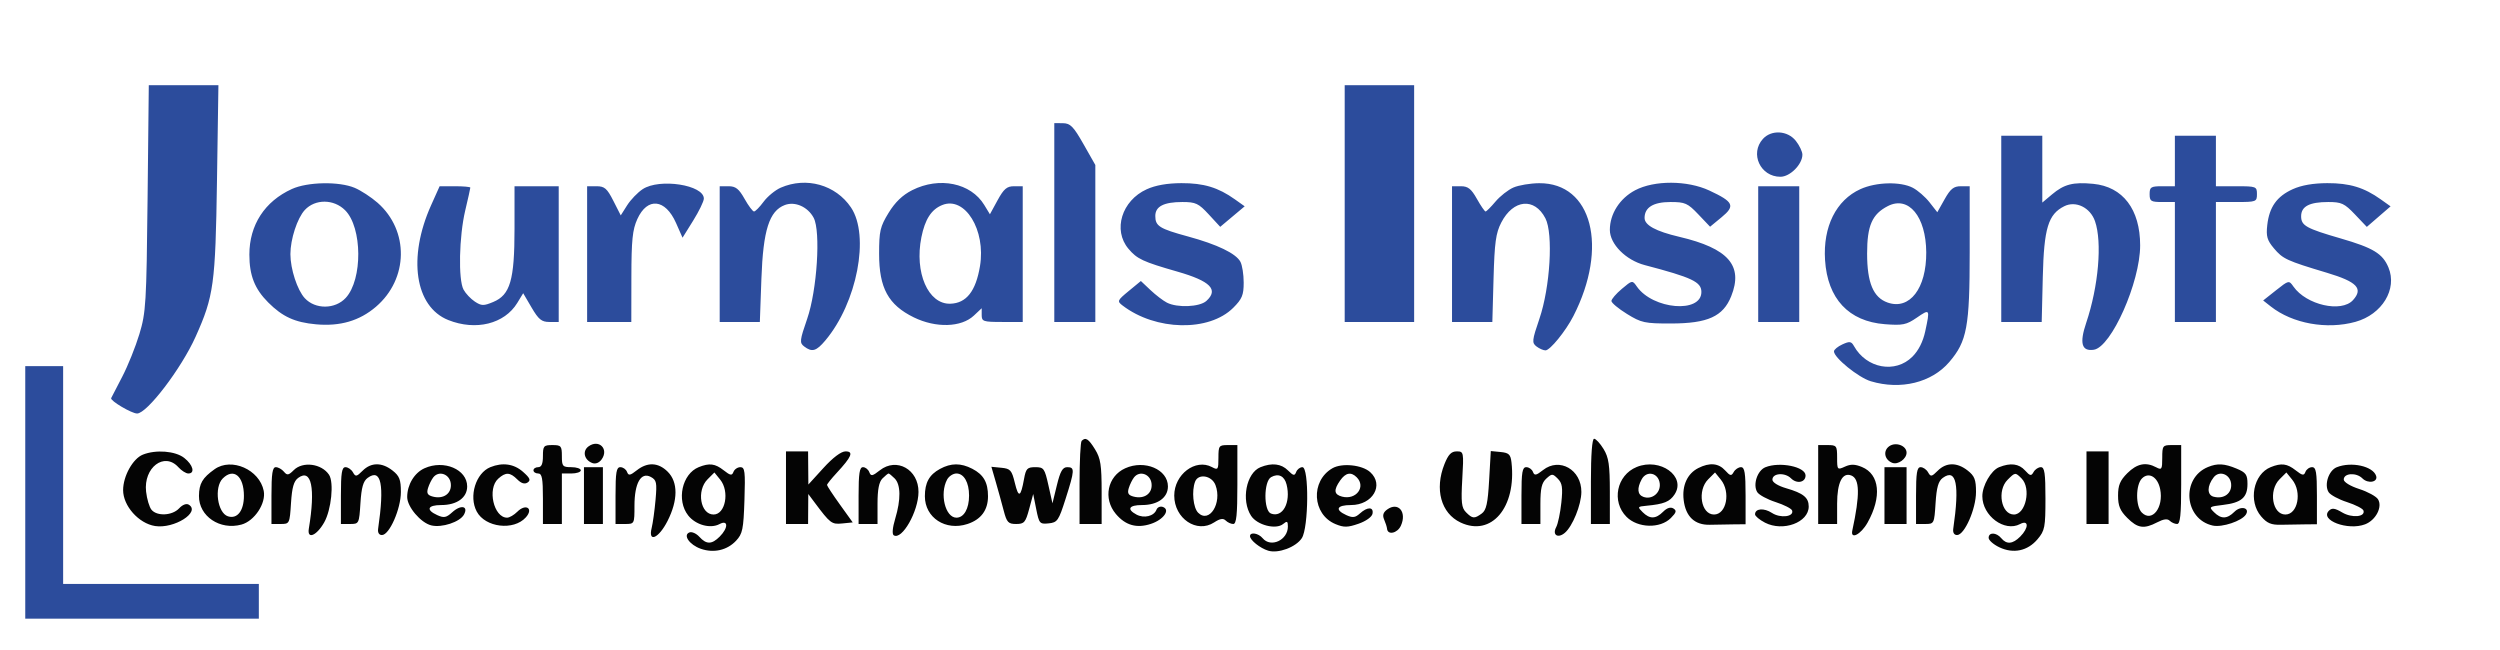 <svg xmlns="http://www.w3.org/2000/svg" width="792" height="206" viewBox="0 0 792 206" version="1.1"><path d="M 342.667 139.667 C 342.300 140.033, 342 146.108, 342 153.167 L 342 166 345.500 166 L 349 166 349 155.868 C 349 147.349, 348.669 145.200, 346.918 142.368 C 344.836 138.999, 343.918 138.416, 342.667 139.667 M 504 152.500 L 504 166 507 166 L 510 166 509.996 155.750 C 509.993 147.296, 509.645 144.930, 508.011 142.250 C 506.921 140.463, 505.573 139, 505.015 139 C 504.379 139, 504 144.036, 504 152.500 M 186.435 141.424 C 184.421 142.896, 185.054 145.700, 187.622 146.685 C 188.640 147.076, 189.790 146.639, 190.576 145.565 C 192.992 142.262, 189.738 139.008, 186.435 141.424 M 598.476 141.394 C 596.467 142.863, 597.014 145.684, 599.490 146.635 C 601.272 147.318, 604 145.369, 604 143.413 C 604 141.159, 600.531 139.891, 598.476 141.394 M 172 144.500 C 172 146.944, 171.548 148, 170.500 148 C 169.675 148, 169 148.450, 169 149 C 169 149.550, 169.675 150, 170.500 150 C 171.708 150, 172 151.556, 172 158 L 172 166 175 166 L 178 166 178 158 L 178 150 181 150 C 182.650 150, 184 149.550, 184 149 C 184 148.450, 182.650 148, 181 148 C 178.238 148, 178 147.722, 178 144.500 C 178 141.278, 177.762 141, 175 141 C 172.238 141, 172 141.278, 172 144.500 M 386 145.035 C 386 148.799, 385.861 148.996, 383.941 147.969 C 378.736 145.183, 372 150.277, 372 157 C 372 164.275, 379.165 169.087, 384.648 165.495 C 386.504 164.279, 387.516 164.116, 388.307 164.907 C 388.908 165.508, 389.985 166, 390.700 166 C 391.697 166, 392 163.090, 392 153.500 L 392 141 389 141 C 386.162 141, 386 141.218, 386 145.035 M 576 153.500 L 576 166 579 166 L 582 166 582 159.571 C 582 152.863, 583.656 149.547, 586.468 150.626 C 589.179 151.666, 589.277 156.690, 586.810 168.070 C 586.159 171.071, 589.535 169.325, 591.641 165.570 C 596.209 157.426, 595.490 150.274, 589.869 147.946 C 587.647 147.025, 586.298 146.999, 584.455 147.839 C 582.072 148.924, 582 148.840, 582 144.979 C 582 141.225, 581.831 141, 579 141 L 576 141 576 153.500 M 685 145.035 C 685 148.715, 684.830 148.979, 683.066 148.035 C 679.799 146.287, 676.977 146.870, 673.923 149.923 C 671.631 152.216, 671 153.742, 671 157 C 671 160.258, 671.631 161.784, 673.923 164.077 C 677.219 167.373, 679.204 167.663, 683.421 165.465 C 685.423 164.420, 686.665 164.265, 687.371 164.971 C 687.937 165.537, 688.985 166, 689.700 166 C 690.697 166, 691 163.090, 691 153.500 L 691 141 688 141 C 685.162 141, 685 141.218, 685 145.035 M 45.256 144.029 C 42.084 145.304, 39.008 150.832, 39.004 155.265 C 38.999 160.265, 43.937 165.821, 49.118 166.644 C 55.144 167.601, 63.623 162.239, 59.809 159.882 C 59.053 159.415, 57.827 159.882, 56.737 161.052 C 54.582 163.365, 49.753 163.612, 48 161.499 C 47.315 160.674, 46.541 158.087, 46.280 155.749 C 45.426 148.110, 52.053 143.086, 56.500 148 C 57.495 149.100, 58.915 150, 59.655 150 C 61.884 150, 61.172 147.280, 58.365 145.073 C 55.559 142.865, 49.376 142.373, 45.256 144.029 M 249 154.500 L 249 166 252.500 166 L 256 166 256.032 161.250 L 256.063 156.500 258.059 159.172 C 263.040 165.844, 263.468 166.168, 266.846 165.830 L 270.144 165.500 266.072 159.827 C 263.832 156.707, 262 153.922, 262 153.639 C 262 153.355, 263.381 151.633, 265.068 149.812 C 269.827 144.676, 270.514 143, 267.865 143 C 266.478 143, 263.883 144.949, 260.875 148.250 L 256.091 153.500 256.045 148.250 L 256 143 252.500 143 L 249 143 249 154.500 M 457.609 147.020 C 454.424 154.978, 456.509 162.590, 462.674 165.516 C 472.467 170.163, 480.460 160.744, 478.838 146.470 C 478.553 143.967, 478.011 143.452, 475.392 143.197 L 472.283 142.894 471.757 152.126 C 471.338 159.473, 470.862 161.628, 469.424 162.679 C 467.083 164.391, 466.489 164.346, 464.444 162.301 C 463.017 160.874, 462.826 159.193, 463.247 151.801 C 463.739 143.175, 463.704 143, 461.483 143 C 459.771 143, 458.824 143.983, 457.609 147.020 M 661 154.500 L 661 166 664.500 166 L 668 166 668 154.500 L 668 143 664.500 143 L 661 143 661 154.500 M 68 148.638 C 64.133 151.376, 63.066 153.196, 63.032 157.114 C 62.975 163.539, 69.677 168.052, 76.500 166.184 C 80.636 165.052, 84.333 159.447, 83.548 155.500 C 82.209 148.769, 73.342 144.855, 68 148.638 M 93.067 148.933 C 91.410 150.590, 90.964 150.661, 89.944 149.433 C 89.290 148.645, 88.135 148, 87.378 148 C 86.310 148, 86 150.022, 86 157 L 86 166 88.884 166 C 91.729 166, 91.773 165.912, 92.189 159.379 C 92.505 154.405, 93.074 152.419, 94.473 151.396 C 98.669 148.328, 99.979 154.605, 97.833 167.500 C 97.253 170.985, 100.305 169.731, 102.702 165.500 C 104.966 161.502, 105.848 152.816, 104.235 150.400 C 101.875 146.865, 95.917 146.083, 93.067 148.933 M 114.865 149.135 C 112.947 151.053, 112.638 151.104, 111.816 149.635 C 111.312 148.736, 110.248 148, 109.450 148 C 108.291 148, 108 149.804, 108 157 L 108 166 110.884 166 C 113.729 166, 113.773 165.912, 114.189 159.379 C 114.505 154.405, 115.074 152.419, 116.473 151.396 C 120.761 148.261, 121.839 153.491, 119.792 167.500 C 119.611 168.741, 120.069 169.500, 121 169.500 C 123.359 169.500, 127 161.223, 127 155.861 C 127 151.957, 126.546 150.788, 124.365 149.073 C 120.986 146.415, 117.563 146.437, 114.865 149.135 M 134.476 148.348 C 131.259 149.800, 129 153.564, 129 157.470 C 129 160.557, 133.275 165.601, 136.598 166.435 C 139.950 167.276, 145.733 165.367, 147 163.001 C 148.458 160.275, 145.991 159.808, 143.260 162.292 C 141.371 164.010, 140.626 164.151, 138.510 163.186 C 134.841 161.515, 135.444 160, 139.777 160 C 144.749 160, 148 157.667, 148 154.098 C 148 148.702, 140.632 145.569, 134.476 148.348 M 155.357 147.992 C 150.722 149.862, 148.452 157.240, 151.030 162.055 C 153.740 167.119, 162.704 168.194, 166.573 163.919 C 169.135 161.088, 166.605 159.395, 163.882 162.118 C 162.847 163.153, 161.395 164, 160.655 164 C 156.406 164, 154.309 154.841, 157.829 151.655 C 160.193 149.516, 161.567 149.567, 163.882 151.882 C 165.147 153.147, 166.212 153.469, 167.132 152.864 C 168.214 152.152, 167.913 151.444, 165.694 149.482 C 162.826 146.945, 159.234 146.427, 155.357 147.992 M 201.738 148.991 C 199.601 150.672, 199.118 150.750, 198.635 149.491 C 198.320 148.671, 197.374 148, 196.531 148 C 195.270 148, 195 149.585, 195 157 L 195 166 198 166 C 200.987 166, 201 165.975, 201 160.223 C 201 153.048, 203.052 149.423, 206.170 151.091 C 207.999 152.070, 208.162 152.855, 207.677 158.344 C 207.377 161.730, 206.825 165.738, 206.450 167.250 C 205.254 172.067, 208.685 170.556, 211.483 165.033 C 214.813 158.463, 214.836 152.745, 211.545 149.455 C 208.573 146.482, 205.135 146.320, 201.738 148.991 M 221.357 147.992 C 216.071 150.125, 214.241 158.494, 218.012 163.288 C 220.381 166.299, 225.037 167.586, 227.941 166.031 C 230.737 164.535, 230.777 167.223, 228 170 C 225.490 172.510, 223.788 172.528, 221.561 170.067 C 220.599 169.005, 219.188 168.375, 218.424 168.667 C 216.271 169.494, 218.431 172.606, 222.028 173.860 C 226.125 175.288, 230.347 174.323, 233.180 171.311 C 235.243 169.117, 235.538 167.689, 235.841 158.422 C 236.138 149.335, 235.974 148, 234.560 148 C 233.667 148, 232.680 148.671, 232.365 149.491 C 231.882 150.750, 231.399 150.672, 229.262 148.991 C 226.544 146.853, 224.742 146.626, 221.357 147.992 M 278.732 148.997 C 276.357 150.864, 275.915 150.941, 275.390 149.575 C 275.058 148.709, 274.159 148, 273.393 148 C 272.306 148, 272 149.974, 272 157 L 272 166 275 166 L 278 166 278 159.571 C 278 155.061, 278.469 152.674, 279.571 151.571 C 280.436 150.707, 281.304 150, 281.500 150 C 281.696 150, 282.564 150.707, 283.429 151.571 C 285.375 153.517, 285.437 158.230, 283.597 164.342 C 282.747 167.169, 282.567 169.233, 283.141 169.587 C 285.735 171.190, 290.941 162.072, 290.978 155.861 C 291.021 148.717, 284.053 144.811, 278.732 148.997 M 297.775 148.559 C 294.381 150.401, 293 152.904, 293 157.212 C 293 164.015, 299.563 168.289, 306.497 166.001 C 310.800 164.581, 313 161.608, 313 157.212 C 313 152.819, 311.591 150.357, 308.020 148.510 C 304.388 146.632, 301.299 146.647, 297.775 148.559 M 356.476 148.348 C 350.843 150.891, 349.392 157.936, 353.497 162.814 C 356.549 166.442, 360.106 167.450, 364.608 165.964 C 368.588 164.651, 370.826 161.531, 368.444 160.617 C 367.598 160.292, 366.678 160.675, 366.370 161.479 C 365.582 163.532, 362.429 164.300, 360.038 163.020 C 356.867 161.323, 357.629 160, 361.777 160 C 366.749 160, 370 157.667, 370 154.098 C 370 148.702, 362.632 145.569, 356.476 148.348 M 399.315 148.007 C 394.806 149.824, 393.138 158.509, 396.356 163.421 C 398.291 166.374, 404.236 167.879, 406.511 165.991 C 407.747 164.965, 408 165.103, 408 166.806 C 408 171.116, 402.586 173.616, 400 170.500 C 398.664 168.890, 396 168.454, 396 169.845 C 396 171.114, 399.200 173.672, 401.766 174.454 C 404.956 175.427, 410.544 173.344, 412.418 170.485 C 414.576 167.191, 414.737 148, 412.607 148 C 411.841 148, 410.951 148.685, 410.630 149.523 C 410.135 150.813, 409.737 150.737, 408.023 149.023 C 405.890 146.890, 402.942 146.546, 399.315 148.007 M 422.110 148.341 C 415.110 152.380, 415.692 162.973, 423.082 166.034 C 425.740 167.135, 426.928 167.117, 430.368 165.925 C 432.740 165.103, 434.620 163.760, 434.812 162.750 C 435.235 160.540, 433.217 160.494, 430.825 162.659 C 429.333 164.009, 428.527 164.106, 426.496 163.180 C 422.774 161.484, 423.476 160, 428 160 C 434.862 160, 438.570 153.636, 434.078 149.570 C 431.523 147.258, 425.125 146.601, 422.110 148.341 M 488.838 148.913 C 486.629 150.651, 486.115 150.743, 485.635 149.491 C 485.320 148.671, 484.374 148, 483.531 148 C 482.270 148, 482 149.585, 482 157 L 482 166 485 166 L 488 166 488 159.655 C 488 154.714, 488.416 152.933, 489.881 151.608 C 491.653 150.004, 491.863 150.006, 493.503 151.646 C 494.925 153.068, 495.132 154.460, 494.633 159.240 C 494.296 162.459, 493.565 165.944, 493.008 166.985 C 491.691 169.445, 493.481 170.674, 495.702 168.836 C 498.162 166.801, 500.953 159.935, 500.978 155.861 C 501.021 148.796, 494.055 144.809, 488.838 148.913 M 518.500 147.945 C 512.133 150.551, 510.441 158.896, 515.296 163.750 C 518.870 167.324, 525.937 167.510, 529.320 164.120 C 531.072 162.363, 531.231 161.767, 530.132 161.085 C 529.244 160.534, 528.103 160.897, 526.882 162.118 C 524.535 164.465, 522.649 164.503, 520.382 162.250 C 518.702 160.581, 518.757 160.487, 521.561 160.226 C 527.130 159.706, 528.979 158.961, 530.514 156.619 C 534.253 150.912, 525.931 144.904, 518.500 147.945 M 538.020 148.284 C 534.557 150.037, 532.837 153.789, 533.385 158.397 C 534.012 163.662, 536.882 166.372, 541.701 166.248 C 543.790 166.195, 547.188 166.135, 549.250 166.116 L 553 166.081 553 157.041 C 553 149.809, 552.710 148, 551.550 148 C 550.752 148, 549.712 148.692, 549.239 149.538 C 548.492 150.872, 548.134 150.806, 546.534 149.038 C 544.432 146.715, 541.614 146.466, 538.020 148.284 M 559.280 148.020 C 556.722 149.049, 555.243 153.563, 556.695 155.905 C 557.240 156.782, 559.865 158.203, 562.530 159.062 C 565.195 159.921, 567.540 161.121, 567.742 161.727 C 568.406 163.718, 564.035 164.253, 561.370 162.507 C 558.826 160.840, 556 161.069, 556 162.943 C 556 163.496, 557.420 164.683, 559.155 165.580 C 564.856 168.528, 573 165.521, 573 160.467 C 573 157.631, 571.296 156.248, 565.859 154.674 C 563.287 153.930, 561.500 152.815, 561.500 151.956 C 561.500 149.870, 565.452 149.595, 567.401 151.544 C 569.243 153.386, 572 152.837, 572 150.629 C 572 147.862, 563.835 146.187, 559.280 148.020 M 613.865 149.135 C 611.947 151.053, 611.638 151.104, 610.816 149.635 C 610.312 148.736, 609.248 148, 608.450 148 C 607.291 148, 607 149.804, 607 157 L 607 166 609.884 166 C 612.729 166, 612.773 165.912, 613.189 159.379 C 613.505 154.405, 614.074 152.419, 615.473 151.396 C 619.761 148.261, 620.839 153.491, 618.792 167.500 C 618.611 168.741, 619.069 169.500, 620 169.500 C 622.359 169.500, 626 161.223, 626 155.861 C 626 151.957, 625.546 150.788, 623.365 149.073 C 619.986 146.415, 616.563 146.437, 613.865 149.135 M 633.302 148.012 C 630.771 149.031, 627.998 153.840, 628.004 157.200 C 628.014 163.430, 635.061 168.643, 639.941 166.031 C 642.737 164.535, 642.777 167.223, 640 170 C 637.617 172.383, 635.696 172.543, 634 170.500 C 632.437 168.617, 630 168.547, 630 170.386 C 630 171.148, 631.527 172.497, 633.393 173.382 C 637.870 175.507, 642.361 174.549, 645.520 170.794 C 647.795 168.090, 648 167.028, 648 157.923 C 648 149.920, 647.719 148, 646.550 148 C 645.752 148, 644.712 148.692, 644.239 149.538 C 643.492 150.872, 643.134 150.806, 641.534 149.038 C 639.585 146.883, 636.927 146.552, 633.302 148.012 M 699.500 147.945 C 690.882 151.473, 691.951 164.513, 701.022 166.505 C 703.962 167.151, 710.234 165.048, 711.506 162.990 C 712.832 160.844, 709.869 160.131, 707.882 162.118 C 705.535 164.465, 703.647 164.503, 701.387 162.250 C 699.714 160.582, 699.846 160.475, 704.202 159.967 C 710.051 159.284, 712 157.624, 712 153.327 C 712 150.359, 711.533 149.703, 708.532 148.449 C 704.691 146.844, 702.491 146.721, 699.500 147.945 M 719.357 147.992 C 713.832 150.221, 712.182 158.775, 716.343 163.613 C 718.190 165.760, 719.514 166.317, 722.593 166.244 C 724.742 166.193, 728.188 166.135, 730.250 166.116 L 734 166.081 734 157.041 C 734 149.589, 733.731 148, 732.469 148 C 731.626 148, 730.680 148.671, 730.365 149.491 C 729.882 150.750, 729.399 150.672, 727.262 148.991 C 724.544 146.853, 722.742 146.626, 719.357 147.992 M 740.280 148.020 C 737.722 149.049, 736.243 153.563, 737.695 155.905 C 738.240 156.782, 740.865 158.203, 743.530 159.062 C 746.195 159.921, 748.540 161.121, 748.742 161.727 C 749.426 163.778, 745.113 164.180, 742.022 162.354 C 739.664 160.961, 738.759 160.841, 737.803 161.797 C 734.802 164.798, 743.828 168.188, 749.262 166.101 C 752.668 164.793, 754.845 160.574, 753.353 158.172 C 752.782 157.253, 750.107 155.788, 747.407 154.918 C 744.581 154.007, 742.500 152.735, 742.500 151.918 C 742.500 149.863, 746.469 149.612, 748.401 151.544 C 750.203 153.346, 753.417 152.759, 752.754 150.749 C 751.738 147.669, 744.881 146.169, 740.280 148.020 M 185 157 L 185 166 188 166 L 191 166 191 157 L 191 148 188 148 L 185 148 185 157 M 315.465 152.689 C 316.231 155.335, 317.357 159.412, 317.968 161.750 C 318.945 165.493, 319.416 166, 321.920 166 C 324.465 166, 324.896 165.503, 326.041 161.250 L 327.320 156.500 328.278 161.305 C 329.187 165.862, 329.390 166.093, 332.219 165.805 C 334.985 165.522, 335.374 164.957, 337.587 158 C 340.479 148.911, 340.526 148, 338.108 148 C 336.634 148, 335.906 149.268, 334.818 153.727 L 333.420 159.454 332.138 153.727 C 330.941 148.378, 330.666 148, 327.974 148 C 325.429 148, 325.011 148.440, 324.414 151.750 C 323.365 157.563, 322.681 157.854, 321.503 152.987 C 320.526 148.954, 320.095 148.469, 317.244 148.189 L 314.072 147.879 315.465 152.689 M 597 157 L 597 166 600.500 166 L 604 166 604 157 L 604 148 600.500 148 L 597 148 597 157 M 70.571 151.571 C 67.763 154.380, 68.879 162.509, 72.219 163.570 C 75.172 164.507, 77.273 161.815, 77.273 157.095 C 77.273 150.813, 74.015 148.128, 70.571 151.571 M 137.285 151.202 C 136.713 151.916, 135.952 153.457, 135.594 154.626 C 135.093 156.266, 135.444 156.883, 137.134 157.325 C 140.552 158.219, 143.171 156.307, 142.810 153.183 C 142.464 150.191, 139.070 148.974, 137.285 151.202 M 224.161 151.839 C 220.584 155.416, 221.875 163, 226.060 163 C 229.812 163, 231.200 155.703, 228.161 151.950 L 226.321 149.679 224.161 151.839 M 300.035 151.934 C 297.615 156.457, 299.468 164, 303 164 C 305.375 164, 307 161.156, 307 157 C 307 152.844, 305.375 150, 303 150 C 301.939 150, 300.605 150.870, 300.035 151.934 M 359.285 151.202 C 358.713 151.916, 357.952 153.457, 357.594 154.626 C 357.093 156.266, 357.444 156.883, 359.134 157.325 C 362.552 158.219, 365.171 156.307, 364.810 153.183 C 364.464 150.191, 361.070 148.974, 359.285 151.202 M 402.690 151.154 C 400.323 152.478, 400.279 161.786, 402.636 162.691 C 406.364 164.121, 409.018 159.190, 407.587 153.489 C 406.904 150.771, 404.998 149.862, 402.690 151.154 M 424.557 152.223 C 422.435 155.252, 422.602 156.663, 425.162 157.332 C 429.606 158.494, 432.831 154.231, 429.800 151.200 C 428.007 149.407, 426.295 149.741, 424.557 152.223 M 520.068 151.874 C 518.559 154.692, 518.742 156.687, 520.572 157.389 C 523.312 158.441, 526.154 156.158, 525.810 153.183 C 525.416 149.775, 521.650 148.916, 520.068 151.874 M 541.161 151.839 C 537.613 155.387, 538.868 163, 543 163 C 546.947 163, 548.340 155.876, 545.161 151.950 L 543.321 149.679 541.161 151.839 M 636 152 C 632.593 155.407, 633.974 163, 638 163 C 641.773 163, 643.541 154.683, 640.429 151.571 C 638.447 149.590, 638.406 149.594, 636 152 M 678.569 151.573 C 676.554 153.588, 676.529 160.386, 678.529 162.386 C 681.749 165.606, 685.511 160.804, 684.343 154.965 C 683.564 151.070, 680.735 149.408, 678.569 151.573 M 701.307 151.202 C 699.157 153.944, 699.143 156.804, 701.278 157.362 C 704.565 158.222, 707.165 156.257, 706.810 153.183 C 706.465 150.194, 703.058 148.968, 701.307 151.202 M 722.161 151.839 C 718.613 155.387, 719.868 163, 724 163 C 727.947 163, 729.340 155.876, 726.161 151.950 L 724.321 149.679 722.161 151.839 M 378.607 152.582 C 377.474 155.535, 377.994 160.851, 379.569 162.427 C 383.102 165.959, 387.235 159.378, 385.066 153.674 C 383.910 150.633, 379.632 149.909, 378.607 152.582 M 439.435 161.424 C 438.186 162.337, 437.915 163.261, 438.501 164.605 C 438.956 165.647, 439.366 166.944, 439.414 167.486 C 439.601 169.622, 442.697 168.961, 443.795 166.551 C 445.780 162.195, 442.943 158.859, 439.435 161.424" stroke="none" fill="#040404" fill-rule="evenodd"/><path d="M 46.755 62.750 C 46.399 96.149, 46.228 98.982, 44.161 105.829 C 42.945 109.859, 40.502 115.934, 38.732 119.329 C 36.962 122.723, 35.380 125.782, 35.215 126.126 C 34.831 126.930, 41.692 131, 43.430 131 C 46.585 131, 57.434 116.766, 61.961 106.687 C 67.726 93.853, 68.249 90.040, 68.741 57.250 L 69.195 27 58.166 27 L 47.136 27 46.755 62.750 M 426 64.500 L 426 102 437 102 L 448 102 448 64.500 L 448 27 437 27 L 426 27 426 64.500 M 334 70.500 L 334 102 340.500 102 L 347 102 347 77.134 L 347 52.268 343.250 45.664 C 340.069 40.062, 339.083 39.055, 336.750 39.030 L 334 39 334 70.500 M 558.488 44.013 C 554.282 48.660, 557.681 56, 564.038 56 C 567.088 56, 571 52.067, 571 49 C 571 48.048, 570.067 46.084, 568.927 44.635 C 566.334 41.338, 561.187 41.031, 558.488 44.013 M 634 72.500 L 634 102 640.406 102 L 646.812 102 647.156 87.750 C 647.530 72.258, 648.864 67.873, 653.982 65.322 C 657.615 63.510, 662.192 65.746, 663.694 70.066 C 666.015 76.745, 664.807 90.699, 660.906 102.280 C 658.723 108.758, 659.465 111.374, 663.321 110.798 C 668.869 109.969, 678 89.409, 678 77.747 C 678 66.319, 672.529 59.142, 663.129 58.238 C 656.756 57.626, 653.922 58.354, 650.077 61.589 L 647 64.178 647 53.589 L 647 43 640.500 43 L 634 43 634 72.500 M 689 51 L 689 59 685 59 C 681.400 59, 681 59.250, 681 61.500 C 681 63.750, 681.400 64, 685 64 L 689 64 689 83 L 689 102 695.500 102 L 702 102 702 83 L 702 64 708.500 64 C 714.767 64, 715 63.910, 715 61.500 C 715 59.090, 714.767 59, 708.500 59 L 702 59 702 51 L 702 43 695.500 43 L 689 43 689 51 M 92.478 59.871 C 83.857 63.787, 79 71.276, 79 80.654 C 79 87.252, 80.683 91.529, 84.963 95.809 C 89.509 100.356, 93.403 102.136, 100.138 102.746 C 107.752 103.437, 113.899 101.634, 119.094 97.188 C 129.415 88.353, 129.659 73.054, 119.620 64.239 C 117.588 62.455, 114.312 60.322, 112.341 59.498 C 107.385 57.427, 97.446 57.614, 92.478 59.871 M 203.605 59.922 C 202.013 60.971, 199.798 63.271, 198.682 65.032 L 196.655 68.235 194.308 63.617 C 192.310 59.685, 191.519 59, 188.981 59 L 186 59 186 80.500 L 186 102 193 102 L 200 102 200.022 87.750 C 200.040 76.015, 200.373 72.776, 201.907 69.397 C 205.089 62.392, 210.771 62.968, 214.164 70.639 L 216.228 75.304 219.592 69.902 C 221.441 66.931, 222.965 63.796, 222.977 62.935 C 223.040 58.589, 208.951 56.398, 203.605 59.922 M 247.345 59.451 C 245.610 60.206, 243.163 62.213, 241.907 63.912 C 240.651 65.610, 239.287 67, 238.876 67 C 238.465 67, 237.116 65.200, 235.880 63 C 234.088 59.813, 233.060 59, 230.816 59 L 228 59 228 80.500 L 228 102 234.360 102 L 240.720 102 241.215 88.245 C 241.767 72.887, 243.697 66.826, 248.633 64.949 C 251.864 63.721, 255.920 65.519, 257.770 69 C 260.046 73.281, 258.848 91.936, 255.715 101 C 253.344 107.859, 253.262 108.607, 254.753 109.750 C 257.244 111.661, 258.585 111.282, 261.472 107.851 C 271.519 95.910, 275.614 74.659, 269.590 65.720 C 264.754 58.543, 255.455 55.923, 247.345 59.451 M 288.974 60.250 C 285.910 61.799, 283.585 64.034, 281.512 67.422 C 278.817 71.824, 278.500 73.195, 278.500 80.422 C 278.500 91.257, 281.417 96.589, 289.510 100.549 C 296.492 103.964, 304.530 103.729, 308.508 99.993 L 311 97.651 311 99.826 C 311 101.835, 311.493 102, 317.500 102 L 324 102 324 80.500 L 324 59 321.229 59 C 318.981 59, 318 59.839, 316.032 63.441 L 313.606 67.882 311.812 64.932 C 307.566 57.950, 297.575 55.901, 288.974 60.250 M 363.271 59.964 C 355.364 63.553, 352.498 72.873, 357.480 78.794 C 360.224 82.055, 362.039 82.903, 373 86.048 C 383.473 89.053, 386.139 91.754, 382.171 95.345 C 380.052 97.263, 372.972 97.566, 369.684 95.880 C 368.483 95.264, 366.134 93.469, 364.464 91.891 L 361.428 89.023 357.592 92.185 C 353.945 95.191, 353.847 95.419, 355.627 96.783 C 366.115 104.823, 383.032 105.168, 390.703 97.497 C 393.490 94.710, 394 93.478, 394 89.534 C 394 86.968, 393.535 84, 392.967 82.938 C 391.551 80.293, 385.643 77.441, 376.323 74.905 C 367.306 72.451, 366 71.630, 366 68.413 C 366 65.387, 368.699 64, 374.588 64 C 378.798 64, 379.699 64.424, 382.937 67.932 L 386.567 71.863 390.440 68.612 L 394.314 65.360 391.215 63.153 C 385.930 59.390, 381.341 57.999, 374.282 58.022 C 369.770 58.037, 366.085 58.686, 363.271 59.964 M 479.450 59.407 C 477.773 60.137, 475.215 62.145, 473.765 63.867 C 472.315 65.590, 470.904 67, 470.629 67 C 470.353 67, 469.116 65.200, 467.880 63 C 466.088 59.813, 465.060 59, 462.816 59 L 460 59 460 80.500 L 460 102 466.387 102 L 472.773 102 473.154 88.250 C 473.472 76.801, 473.881 73.831, 475.602 70.500 C 479.410 63.132, 486.133 62.489, 489.584 69.162 C 492.110 74.047, 491.098 90.989, 487.682 101 C 485.341 107.862, 485.262 108.606, 486.753 109.750 C 487.649 110.438, 488.933 111, 489.607 111 C 491.051 111, 496 104.918, 498.447 100.136 C 509.623 78.300, 504.370 57.911, 487.602 58.039 C 484.796 58.061, 481.128 58.676, 479.450 59.407 M 518.013 60.275 C 513.124 62.860, 510 67.757, 510 72.834 C 510 77.317, 515.050 82.408, 521.060 83.986 C 536.073 87.926, 539 89.315, 539 92.500 C 539 99.348, 523.655 98.057, 518.558 90.780 C 517.124 88.732, 517.104 88.735, 513.809 91.507 C 511.989 93.039, 510.500 94.769, 510.500 95.353 C 510.500 95.937, 512.717 97.784, 515.426 99.457 C 519.975 102.267, 521.046 102.499, 529.426 102.483 C 541.026 102.461, 545.880 100.256, 548.447 93.841 C 552.329 84.138, 547.557 78.678, 532 75.024 C 524.562 73.276, 521 71.341, 521 69.046 C 521 65.700, 523.772 64, 529.226 64 C 533.837 64, 534.656 64.364, 538.032 67.913 L 541.755 71.826 545.414 68.810 C 549.799 65.196, 549.224 63.952, 541.500 60.351 C 534.545 57.108, 524.065 57.074, 518.013 60.275 M 589.384 59.913 C 581.693 63.406, 577.500 71.805, 578.173 82.369 C 578.953 94.628, 585.653 101.815, 597.131 102.705 C 602.781 103.144, 603.923 102.909, 607.250 100.630 C 611.415 97.776, 611.445 97.824, 609.916 104.958 C 609.207 108.262, 607.793 111.053, 605.839 113.008 C 600.446 118.400, 591.309 116.735, 587.336 109.636 C 586.493 108.129, 585.977 108.053, 583.677 109.101 C 582.205 109.772, 581 110.768, 581 111.315 C 581 113.323, 588.755 119.610, 592.685 120.787 C 602.142 123.621, 611.946 121.218, 617.526 114.698 C 623.148 108.131, 624 103.539, 624 79.818 L 624 59 621.184 59 C 618.927 59, 617.909 59.817, 616.053 63.119 L 613.738 67.239 611.281 64.100 C 609.930 62.373, 607.536 60.294, 605.962 59.480 C 602.048 57.457, 594.351 57.658, 589.384 59.913 M 726.328 59.938 C 721.296 62.223, 718.914 65.584, 718.268 71.310 C 717.867 74.869, 718.223 76.111, 720.373 78.666 C 723.207 82.035, 724.403 82.586, 737.187 86.420 C 746.721 89.279, 748.751 91.408, 745.435 95.072 C 741.755 99.138, 730.645 96.615, 726.562 90.785 C 725.139 88.753, 725.085 88.765, 721.048 91.962 L 716.972 95.190 719.416 97.113 C 726.292 102.521, 737.131 104.480, 746.219 101.956 C 754.659 99.612, 759.527 91.590, 756.665 84.741 C 754.828 80.344, 751.835 78.523, 741.540 75.540 C 730.558 72.357, 729 71.483, 729 68.500 C 729 65.380, 731.634 64, 737.589 64 C 741.784 64, 742.727 64.439, 746.058 67.940 L 749.806 71.880 753.569 68.627 L 757.333 65.373 754.224 63.160 C 748.930 59.390, 744.344 57.999, 737.282 58.022 C 732.801 58.036, 729.084 58.687, 726.328 59.938 M 136.573 65.018 C 129.123 81.618, 131.445 97.160, 142.007 101.386 C 150.734 104.878, 159.828 102.619, 163.882 95.954 L 165.745 92.890 168.415 97.445 C 170.629 101.223, 171.589 102, 174.042 102 L 177 102 177 80.500 L 177 59 170 59 L 163 59 163 72.480 C 163 88.752, 161.642 93.416, 156.250 95.669 C 153.217 96.936, 152.530 96.922, 150.441 95.553 C 149.137 94.699, 147.521 92.988, 146.849 91.750 C 145.145 88.613, 145.438 74.893, 147.384 66.688 C 148.273 62.941, 149 59.679, 149 59.438 C 149 59.197, 146.811 59, 144.137 59 L 139.273 59 136.573 65.018 M 557 80.500 L 557 102 563.500 102 L 570 102 570 80.500 L 570 59 563.500 59 L 557 59 557 80.500 M 96.565 66.525 C 94.183 69.095, 92 75.777, 92 80.500 C 92 85.223, 94.183 91.905, 96.565 94.475 C 99.889 98.063, 106.154 98.016, 109.525 94.378 C 114.915 88.562, 114.805 72.078, 109.339 66.612 C 105.748 63.020, 99.850 62.980, 96.565 66.525 M 298.500 64.955 C 295.054 66.349, 293.041 69.461, 291.896 75.163 C 289.653 86.335, 294.034 96.417, 301.046 96.218 C 306.137 96.073, 309.136 92.275, 310.462 84.295 C 312.363 72.853, 305.681 62.049, 298.500 64.955 M 598.096 65.272 C 593.090 67.830, 591.500 71.458, 591.500 80.323 C 591.500 89.580, 593.469 94.271, 598.019 95.857 C 604.984 98.285, 610.306 91.352, 610.235 79.944 C 610.164 68.600, 604.643 61.927, 598.096 65.272 M 8 156 L 8 196 45 196 L 82 196 82 190.500 L 82 185 51 185 L 20 185 20 150.500 L 20 116 14 116 L 8 116 8 156" stroke="none" fill="#2c4c9c" fill-rule="evenodd"/></svg>